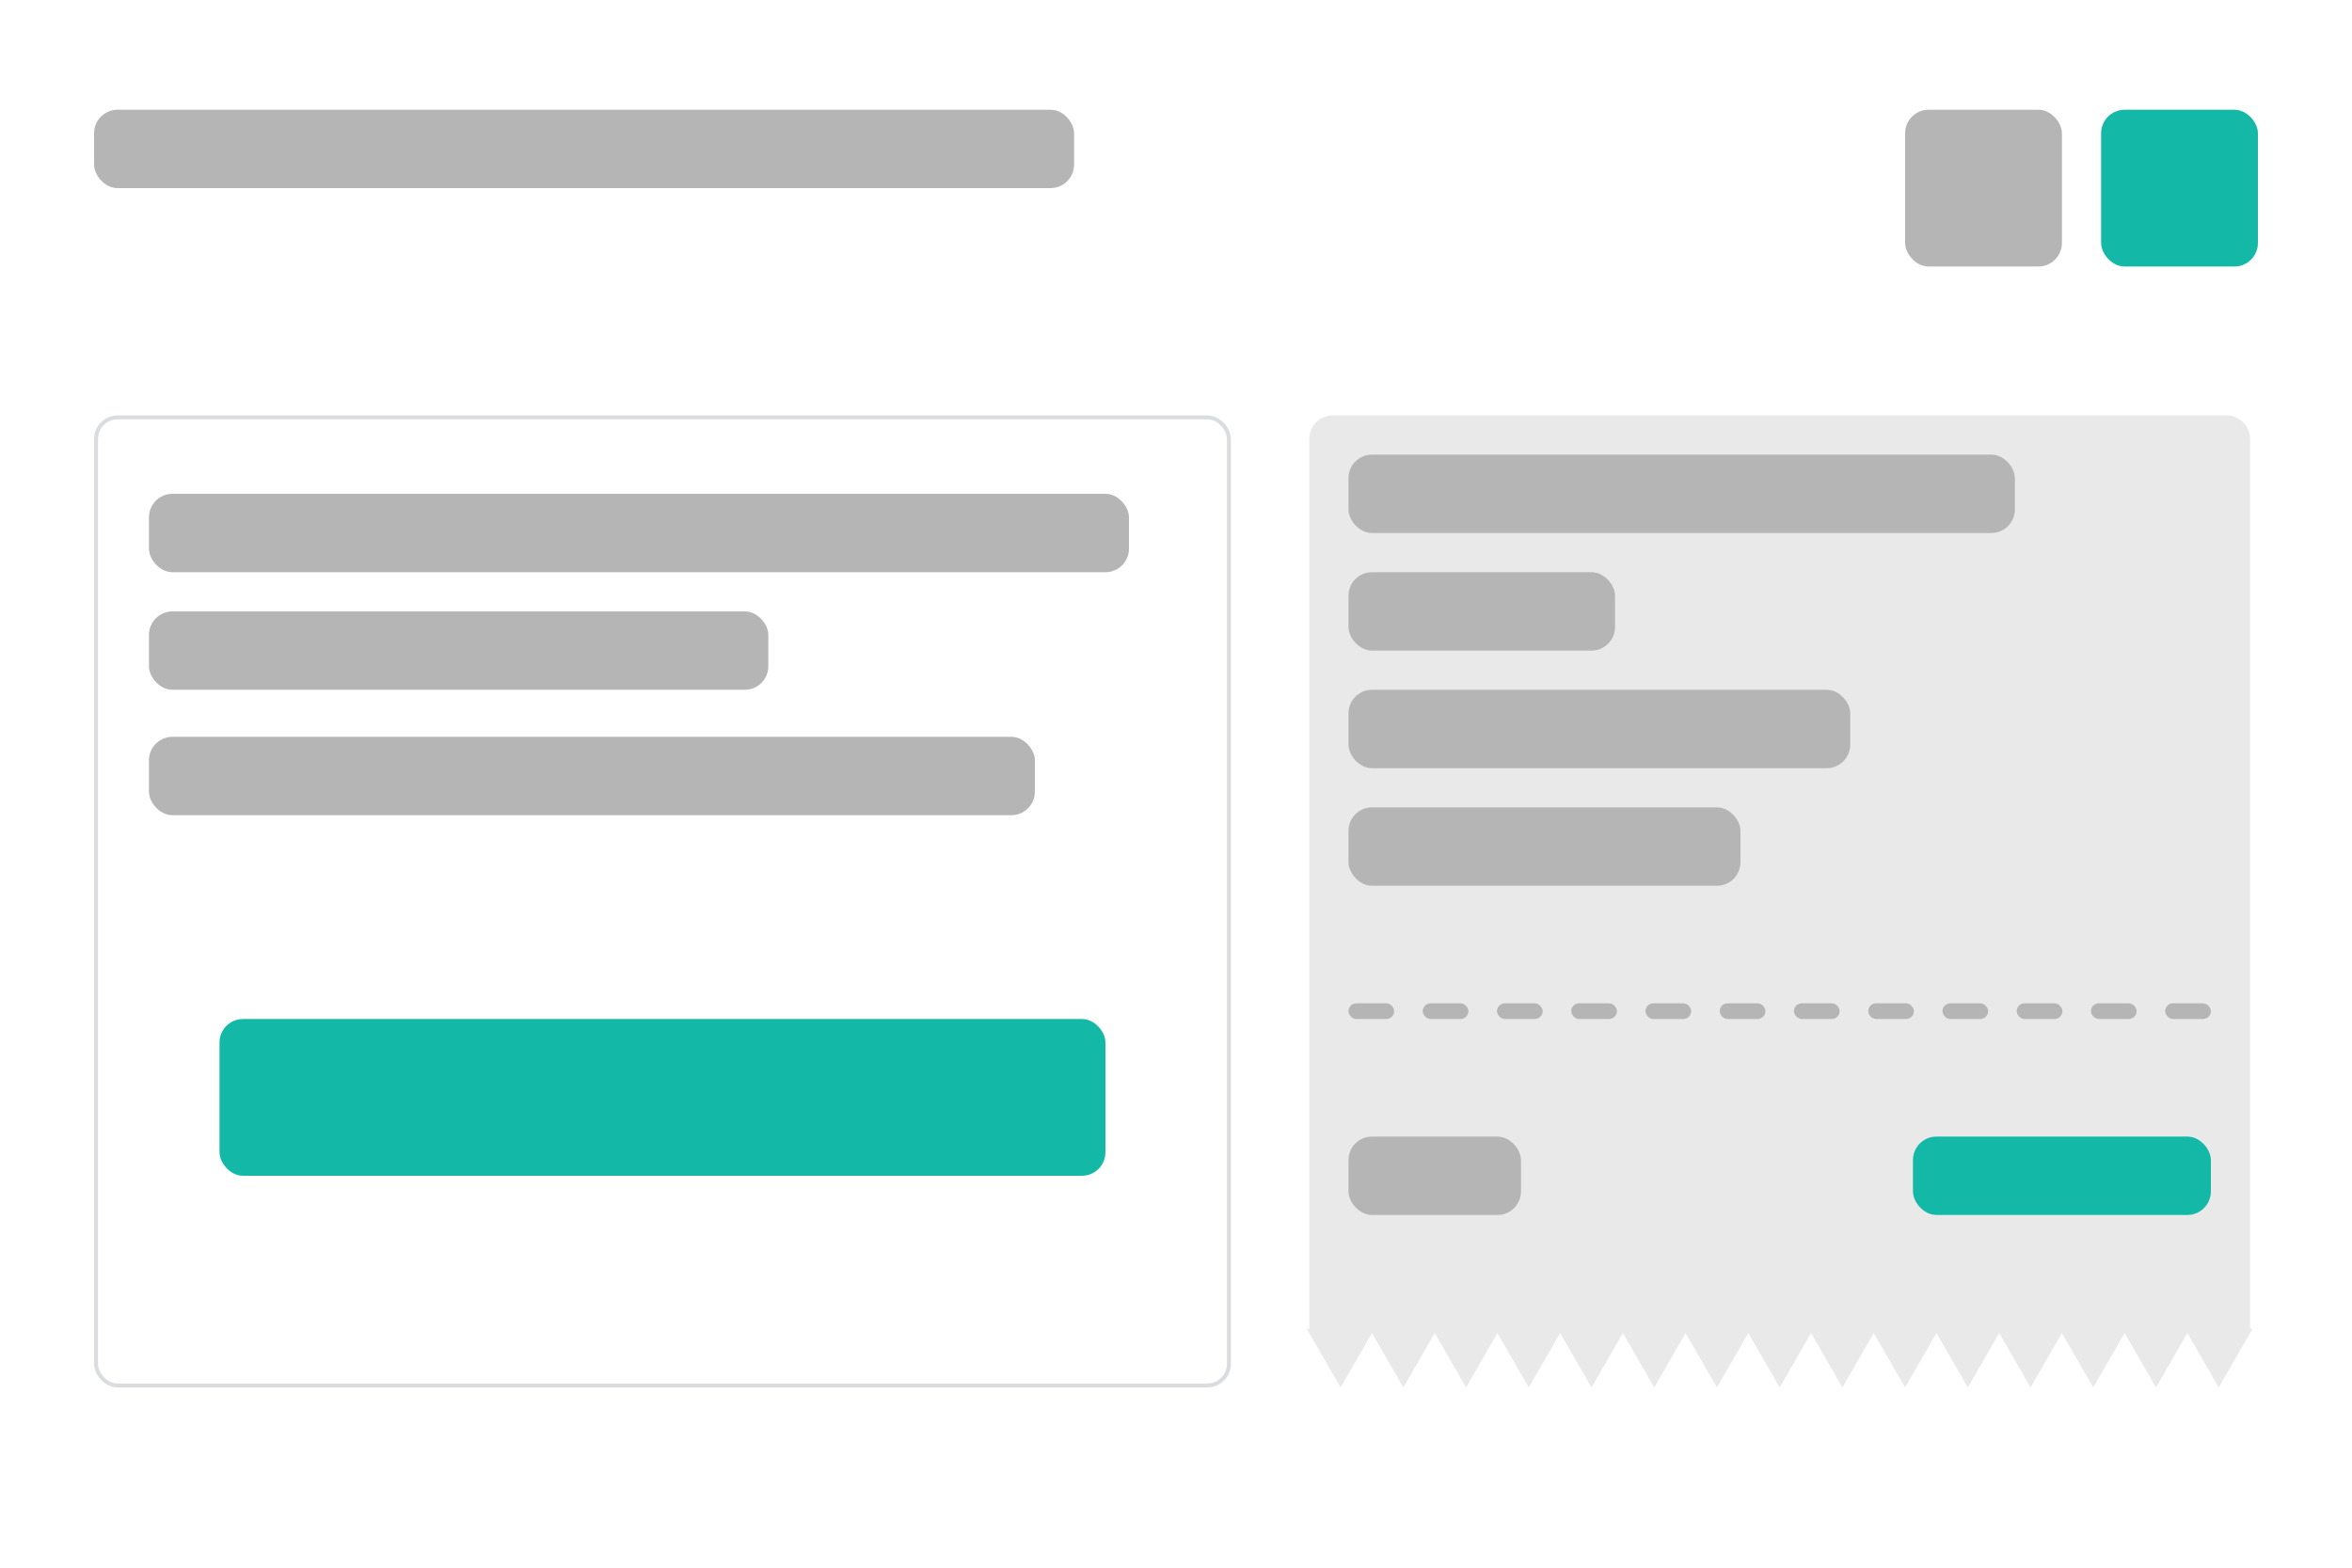 <svg width="300" height="200" viewBox="0 0 300 200" fill="none" xmlns="http://www.w3.org/2000/svg">
<rect width="300" height="200" fill="white"/>
<rect x="268" y="14" width="20" height="20" rx="3" fill="#14B8A6"/>
<rect x="243" y="14" width="20" height="20" rx="3" fill="#B5B5B5"/>
<rect x="12" y="14" width="125" height="10" rx="3" fill="#B5B5B5"/>
<rect x="12.25" y="53.25" width="144.5" height="123.5" rx="2.75" fill="white" fill-opacity="0.5" stroke="#DADCE0" stroke-width="0.5"/>
<rect x="19" y="94" width="113" height="10" rx="3" fill="#B5B5B5"/>
<rect x="28" y="130" width="113" height="20" rx="3" fill="#14B8A6"/>
<rect x="19" y="63" width="125" height="10" rx="3" fill="#B5B5B5"/>
<rect x="19" y="78" width="79" height="10" rx="3" fill="#B5B5B5"/>
<path d="M167 56C167 54.343 168.343 53 170 53H284C285.657 53 287 54.343 287 56V170H167V56Z" fill="#B5B5B5" fill-opacity="0.3"/>
<rect x="172" y="58" width="85" height="10" rx="3" fill="#B5B5B5"/>
<rect x="172" y="73" width="34" height="10" rx="3" fill="#B5B5B5"/>
<rect x="172" y="88" width="64" height="10" rx="3" fill="#B5B5B5"/>
<rect x="172" y="103" width="50" height="10" rx="3" fill="#B5B5B5"/>
<rect x="172" y="145" width="22" height="10" rx="3" fill="#B5B5B5"/>
<rect x="244" y="145" width="38" height="10" rx="3" fill="#14B8A6"/>
<rect x="172" y="128" width="5.828" height="2" rx="1" fill="#B5B5B5"/>
<rect x="181.47" y="128" width="5.828" height="2" rx="1" fill="#B5B5B5"/>
<rect x="190.94" y="128" width="5.828" height="2" rx="1" fill="#B5B5B5"/>
<rect x="200.411" y="128" width="5.828" height="2" rx="1" fill="#B5B5B5"/>
<rect x="209.881" y="128" width="5.828" height="2" rx="1" fill="#B5B5B5"/>
<rect x="219.351" y="128" width="5.828" height="2" rx="1" fill="#B5B5B5"/>
<rect x="228.821" y="128" width="5.828" height="2" rx="1" fill="#B5B5B5"/>
<rect x="238.292" y="128" width="5.828" height="2" rx="1" fill="#B5B5B5"/>
<rect x="247.762" y="128" width="5.828" height="2" rx="1" fill="#B5B5B5"/>
<rect x="257.232" y="128" width="5.828" height="2" rx="1" fill="#B5B5B5"/>
<rect x="266.702" y="128" width="5.828" height="2" rx="1" fill="#B5B5B5"/>
<rect x="276.172" y="128" width="5.828" height="2" rx="1" fill="#B5B5B5"/>
<path d="M171 177L166.67 169.5H175.33L171 177Z" fill="#E9E9E9"/>
<path d="M179 177L174.67 169.5H183.33L179 177Z" fill="#E9E9E9"/>
<path d="M187 177L182.67 169.5H191.33L187 177Z" fill="#E9E9E9"/>
<path d="M195 177L190.67 169.5H199.33L195 177Z" fill="#E9E9E9"/>
<path d="M203 177L198.67 169.5H207.33L203 177Z" fill="#E9E9E9"/>
<path d="M211 177L206.67 169.5H215.33L211 177Z" fill="#E9E9E9"/>
<path d="M219 177L214.67 169.5H223.33L219 177Z" fill="#E9E9E9"/>
<path d="M227 177L222.67 169.5H231.33L227 177Z" fill="#E9E9E9"/>
<path d="M235 177L230.67 169.5H239.33L235 177Z" fill="#E9E9E9"/>
<path d="M243 177L238.67 169.5H247.33L243 177Z" fill="#E9E9E9"/>
<path d="M251 177L246.67 169.5H255.33L251 177Z" fill="#E9E9E9"/>
<path d="M259 177L254.67 169.5H263.33L259 177Z" fill="#E9E9E9"/>
<path d="M267 177L262.67 169.5H271.33L267 177Z" fill="#E9E9E9"/>
<path d="M275 177L270.67 169.5H279.33L275 177Z" fill="#E9E9E9"/>
<path d="M283 177L278.67 169.5H287.33L283 177Z" fill="#E9E9E9"/>
</svg>
